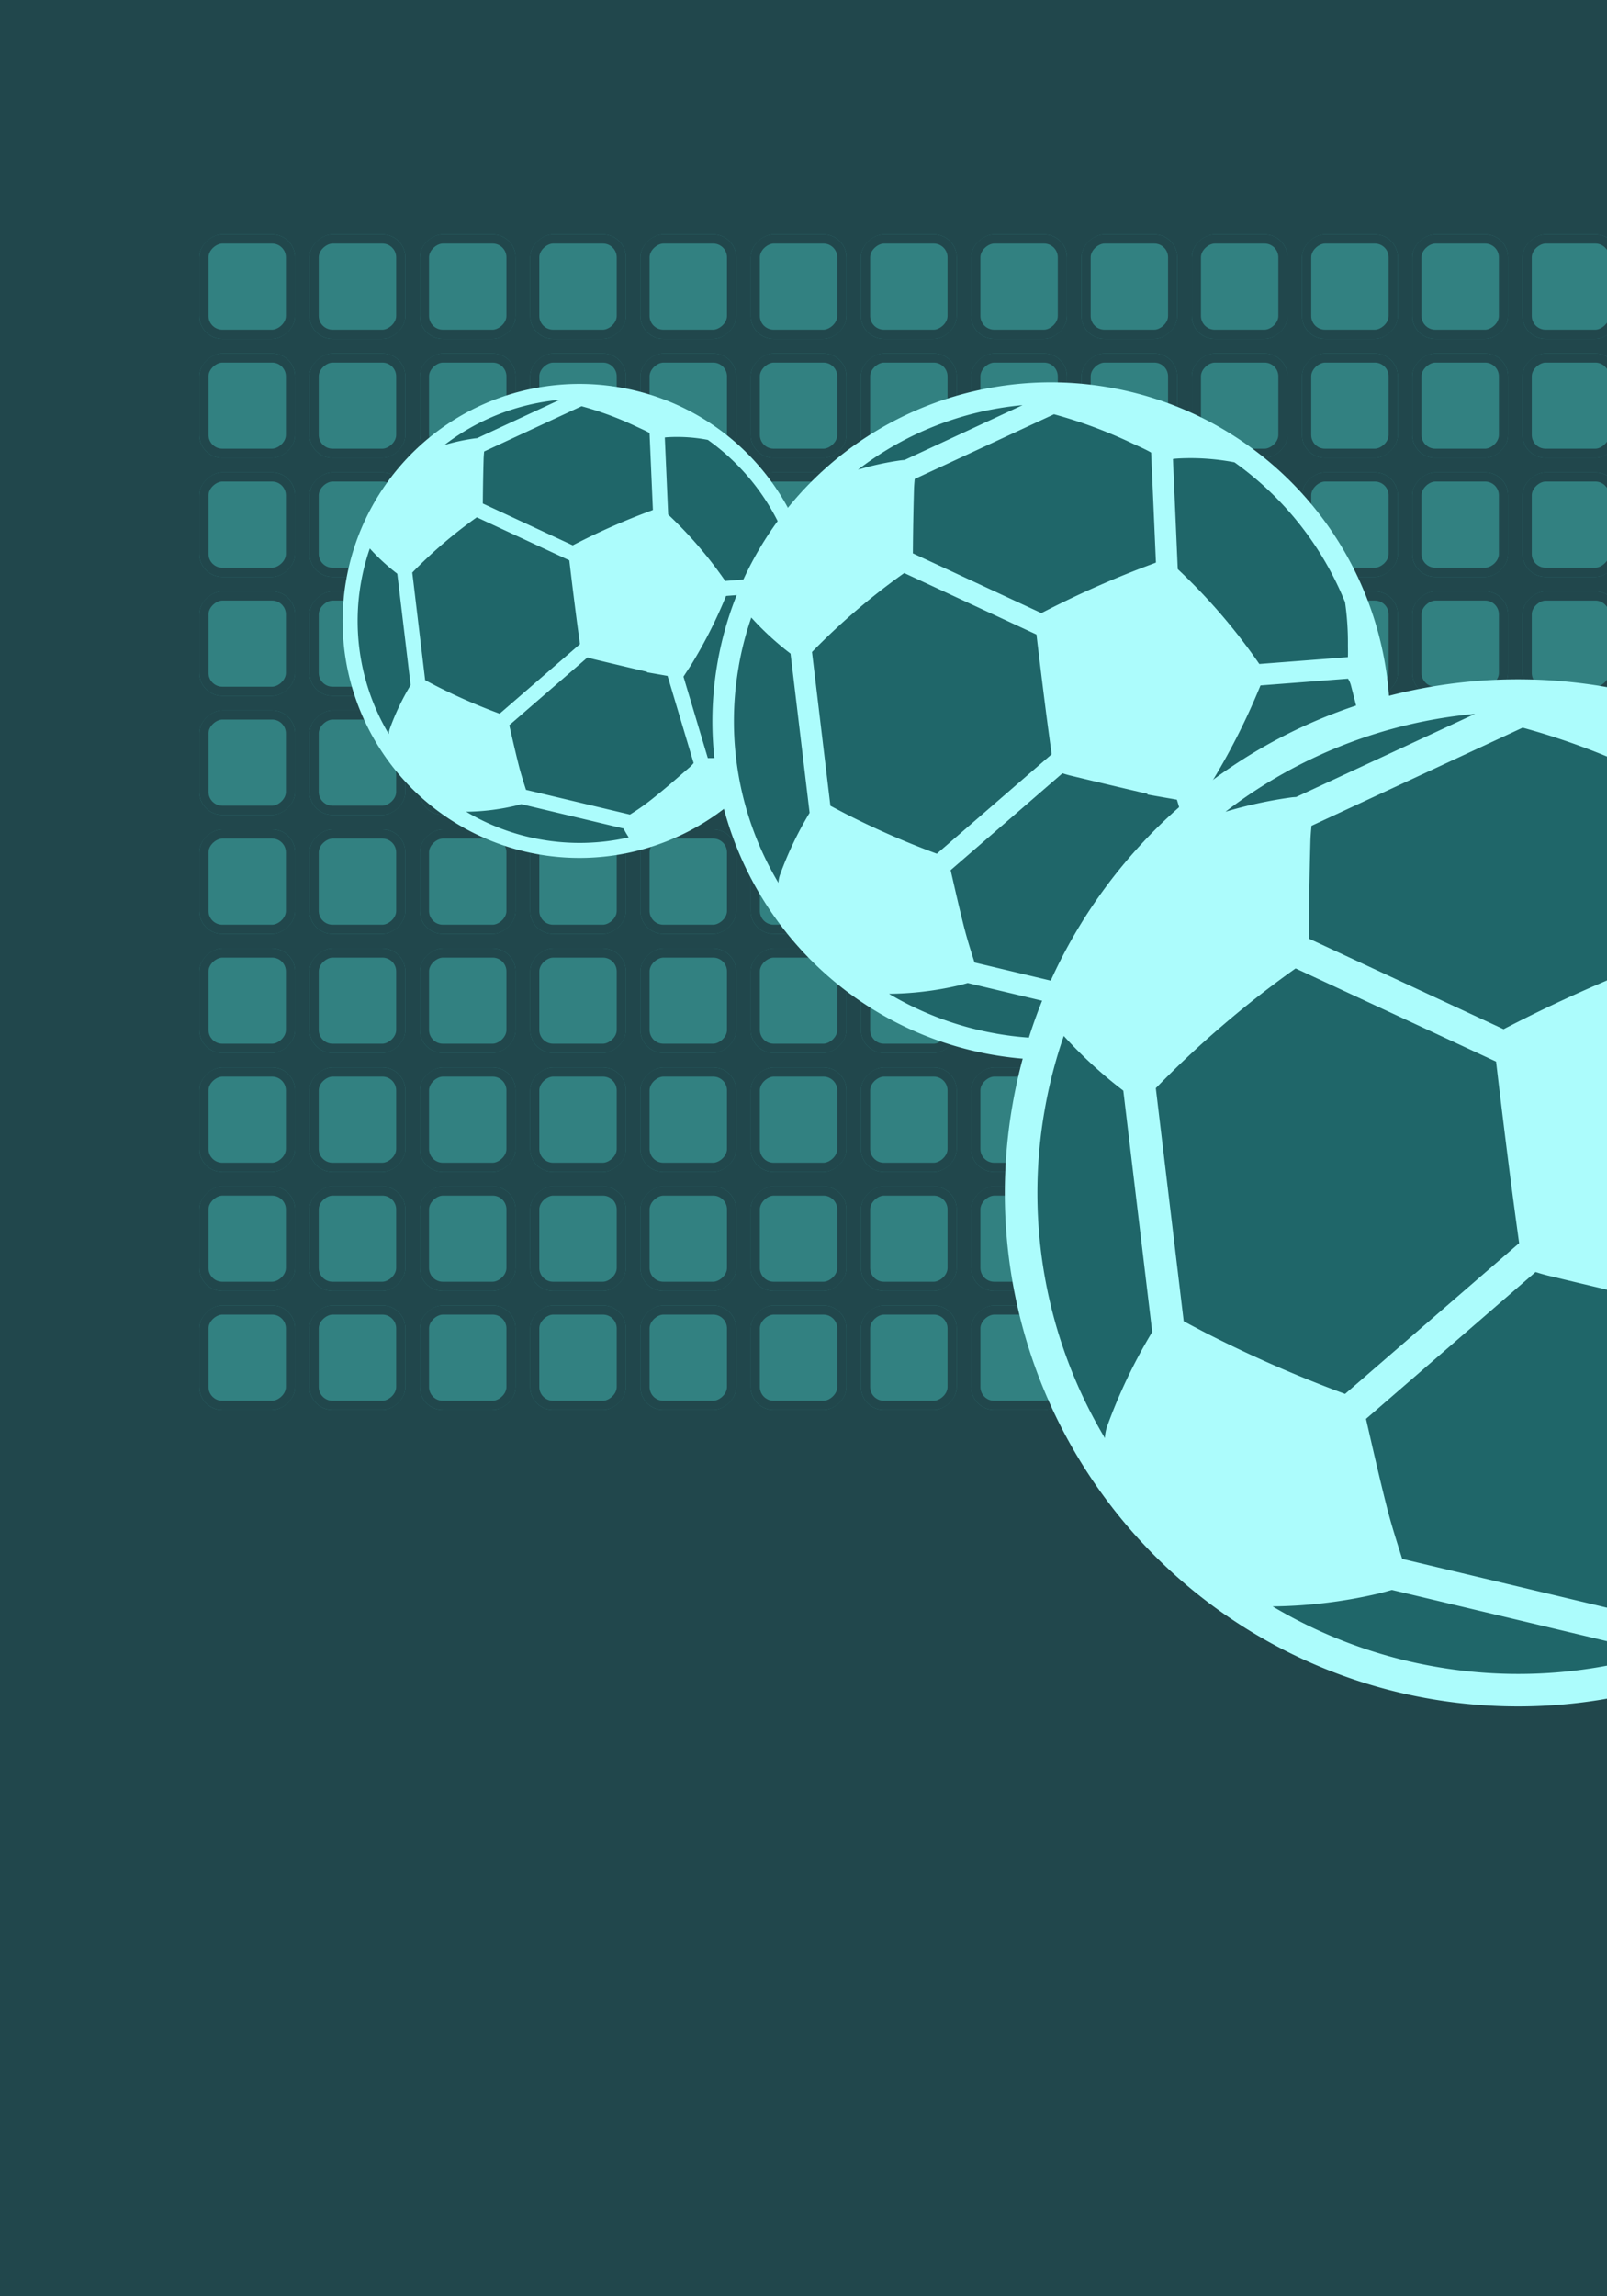 <?xml version="1.0" encoding="UTF-8"?>
<svg xmlns="http://www.w3.org/2000/svg" xmlns:xlink="http://www.w3.org/1999/xlink" width="350" height="500" viewBox="0 0 350 500">
  <rect x="0" y="0" width="350" height="500" fill="#333333" stroke="none"/>
  <defs>
    <clipPath id="a">
      <rect width="350" height="500" transform="translate(-13441 15281)" fill="#21474c"></rect>
    </clipPath>
    <clipPath id="c">
      <rect width="350" height="500"></rect>
    </clipPath>
  </defs>
  <g id="b" clip-path="url(#c)">
    <rect width="350" height="500" fill="#fff"></rect>
    <g transform="translate(13441 -15281)">
      <g clip-path="url(#a)">
        <rect width="350" height="500" transform="translate(-13441 15281)" fill="#21474c"></rect>
      </g>
      <g transform="translate(-13799.661 14812.735) rotate(-60)">
        <g transform="translate(-470.369 735.839) rotate(-30)" fill="#328181" stroke="#21474c" stroke-width="2">
          <rect width="22.753" height="20.857" rx="5" stroke="none"></rect>
          <rect x="1" y="1" width="20.753" height="18.857" rx="4" fill="none"></rect>
        </g>
        <g transform="translate(-447.927 722.882) rotate(-30)" fill="#328181" stroke="#21474c" stroke-width="2">
          <rect width="22.753" height="20.857" rx="5" stroke="none"></rect>
          <rect x="1" y="1" width="20.753" height="18.857" rx="4" fill="none"></rect>
        </g>
        <g transform="translate(-425.486 709.925) rotate(-30)" fill="#328181" stroke="#21474c" stroke-width="2">
          <rect width="22.753" height="20.857" rx="5" stroke="none"></rect>
          <rect x="1" y="1" width="20.753" height="18.857" rx="4" fill="none"></rect>
        </g>
        <g transform="translate(-403.045 696.969) rotate(-30)" fill="#328181" stroke="#21474c" stroke-width="2">
          <rect width="22.753" height="20.857" rx="5" stroke="none"></rect>
          <rect x="1" y="1" width="20.753" height="18.857" rx="4" fill="none"></rect>
        </g>
        <g transform="translate(-380.603 684.012) rotate(-30)" fill="#328181" stroke="#21474c" stroke-width="2">
          <rect width="22.753" height="20.857" rx="5" stroke="none"></rect>
          <rect x="1" y="1" width="20.753" height="18.857" rx="4" fill="none"></rect>
        </g>
        <g transform="translate(-358.161 671.055) rotate(-30)" fill="#328181" stroke="#21474c" stroke-width="2">
          <rect width="22.753" height="20.857" rx="5" stroke="none"></rect>
          <rect x="1" y="1" width="20.753" height="18.857" rx="4" fill="none"></rect>
        </g>
        <g transform="translate(-335.72 658.099) rotate(-30)" fill="#328181" stroke="#21474c" stroke-width="2">
          <rect width="22.753" height="20.857" rx="5" stroke="none"></rect>
          <rect x="1" y="1" width="20.753" height="18.857" rx="4" fill="none"></rect>
        </g>
        <g transform="translate(-313.278 645.142) rotate(-30)" fill="#328181" stroke="#21474c" stroke-width="2">
          <rect width="22.753" height="20.857" rx="5" stroke="none"></rect>
          <rect x="1" y="1" width="20.753" height="18.857" rx="4" fill="none"></rect>
        </g>
        <g transform="translate(-290.837 632.185) rotate(-30)" fill="#328181" stroke="#21474c" stroke-width="2">
          <rect width="22.753" height="20.857" rx="5" stroke="none"></rect>
          <rect x="1" y="1" width="20.753" height="18.857" rx="4" fill="none"></rect>
        </g>
        <g transform="translate(-268.395 619.229) rotate(-30)" fill="#328181" stroke="#21474c" stroke-width="2">
          <rect width="22.753" height="20.857" rx="5" stroke="none"></rect>
          <rect x="1" y="1" width="20.753" height="18.857" rx="4" fill="none"></rect>
        </g>
        <g transform="translate(-458.36 756.638) rotate(-30)" fill="#328181" stroke="#21474c" stroke-width="2">
          <rect width="22.753" height="20.857" rx="5" stroke="none"></rect>
          <rect x="1" y="1" width="20.753" height="18.857" rx="4" fill="none"></rect>
        </g>
        <g transform="translate(-435.919 743.681) rotate(-30)" fill="#328181" stroke="#21474c" stroke-width="2">
          <rect width="22.753" height="20.857" rx="5" stroke="none"></rect>
          <rect x="1" y="1" width="20.753" height="18.857" rx="4" fill="none"></rect>
        </g>
        <g transform="translate(-413.477 730.725) rotate(-30)" fill="#328181" stroke="#21474c" stroke-width="2">
          <rect width="22.753" height="20.857" rx="5" stroke="none"></rect>
          <rect x="1" y="1" width="20.753" height="18.857" rx="4" fill="none"></rect>
        </g>
        <g transform="translate(-391.036 717.768) rotate(-30)" fill="#328181" stroke="#21474c" stroke-width="2">
          <rect width="22.753" height="20.857" rx="5" stroke="none"></rect>
          <rect x="1" y="1" width="20.753" height="18.857" rx="4" fill="none"></rect>
        </g>
        <g transform="translate(-368.594 704.812) rotate(-30)" fill="#328181" stroke="#21474c" stroke-width="2">
          <rect width="22.753" height="20.857" rx="5" stroke="none"></rect>
          <rect x="1" y="1" width="20.753" height="18.857" rx="4" fill="none"></rect>
        </g>
        <g transform="translate(-346.153 691.855) rotate(-30)" fill="#328181" stroke="#21474c" stroke-width="2">
          <rect width="22.753" height="20.857" rx="5" stroke="none"></rect>
          <rect x="1" y="1" width="20.753" height="18.857" rx="4" fill="none"></rect>
        </g>
        <g transform="translate(-323.711 678.898) rotate(-30)" fill="#328181" stroke="#21474c" stroke-width="2">
          <rect width="22.753" height="20.857" rx="5" stroke="none"></rect>
          <rect x="1" y="1" width="20.753" height="18.857" rx="4" fill="none"></rect>
        </g>
        <g transform="translate(-301.27 665.942) rotate(-30)" fill="#328181" stroke="#21474c" stroke-width="2">
          <rect width="22.753" height="20.857" rx="5" stroke="none"></rect>
          <rect x="1" y="1" width="20.753" height="18.857" rx="4" fill="none"></rect>
        </g>
        <g transform="translate(-278.828 652.985) rotate(-30)" fill="#328181" stroke="#21474c" stroke-width="2">
          <rect width="22.753" height="20.857" rx="5" stroke="none"></rect>
          <rect x="1" y="1" width="20.753" height="18.857" rx="4" fill="none"></rect>
        </g>
        <g transform="translate(-256.386 640.029) rotate(-30)" fill="#328181" stroke="#21474c" stroke-width="2">
          <rect width="22.753" height="20.857" rx="5" stroke="none"></rect>
          <rect x="1" y="1" width="20.753" height="18.857" rx="4" fill="none"></rect>
        </g>
        <g transform="translate(-446.352 777.438) rotate(-30)" fill="#328181" stroke="#21474c" stroke-width="2">
          <rect width="22.753" height="20.857" rx="5" stroke="none"></rect>
          <rect x="1" y="1" width="20.753" height="18.857" rx="4" fill="none"></rect>
        </g>
        <g transform="translate(-423.91 764.481) rotate(-30)" fill="#328181" stroke="#21474c" stroke-width="2">
          <rect width="22.753" height="20.857" rx="5" stroke="none"></rect>
          <rect x="1" y="1" width="20.753" height="18.857" rx="4" fill="none"></rect>
        </g>
        <g transform="translate(-401.469 751.524) rotate(-30)" fill="#328181" stroke="#21474c" stroke-width="2">
          <rect width="22.753" height="20.857" rx="5" stroke="none"></rect>
          <rect x="1" y="1" width="20.753" height="18.857" rx="4" fill="none"></rect>
        </g>
        <g transform="translate(-379.027 738.568) rotate(-30)" fill="#328181" stroke="#21474c" stroke-width="2">
          <rect width="22.753" height="20.857" rx="5" stroke="none"></rect>
          <rect x="1" y="1" width="20.753" height="18.857" rx="4" fill="none"></rect>
        </g>
        <g transform="translate(-356.585 725.611) rotate(-30)" fill="#328181" stroke="#21474c" stroke-width="2">
          <rect width="22.753" height="20.857" rx="5" stroke="none"></rect>
          <rect x="1" y="1" width="20.753" height="18.857" rx="4" fill="none"></rect>
        </g>
        <g transform="translate(-334.144 712.655) rotate(-30)" fill="#328181" stroke="#21474c" stroke-width="2">
          <rect width="22.753" height="20.857" rx="5" stroke="none"></rect>
          <rect x="1" y="1" width="20.753" height="18.857" rx="4" fill="none"></rect>
        </g>
        <g transform="translate(-311.703 699.698) rotate(-30)" fill="#328181" stroke="#21474c" stroke-width="2">
          <rect width="22.753" height="20.857" rx="5" stroke="none"></rect>
          <rect x="1" y="1" width="20.753" height="18.857" rx="4" fill="none"></rect>
        </g>
        <g transform="translate(-289.261 686.741) rotate(-30)" fill="#328181" stroke="#21474c" stroke-width="2">
          <rect width="22.753" height="20.857" rx="5" stroke="none"></rect>
          <rect x="1" y="1" width="20.753" height="18.857" rx="4" fill="none"></rect>
        </g>
        <g transform="translate(-266.82 673.785) rotate(-30)" fill="#328181" stroke="#21474c" stroke-width="2">
          <rect width="22.753" height="20.857" rx="5" stroke="none"></rect>
          <rect x="1" y="1" width="20.753" height="18.857" rx="4" fill="none"></rect>
        </g>
        <g transform="translate(-244.378 660.828) rotate(-30)" fill="#328181" stroke="#21474c" stroke-width="2">
          <rect width="22.753" height="20.857" rx="5" stroke="none"></rect>
          <rect x="1" y="1" width="20.753" height="18.857" rx="4" fill="none"></rect>
        </g>
        <g transform="translate(-434.343 798.237) rotate(-30)" fill="#328181" stroke="#21474c" stroke-width="2">
          <rect width="22.753" height="20.857" rx="5" stroke="none"></rect>
          <rect x="1" y="1" width="20.753" height="18.857" rx="4" fill="none"></rect>
        </g>
        <g transform="translate(-411.902 785.28) rotate(-30)" fill="#328181" stroke="#21474c" stroke-width="2">
          <rect width="22.753" height="20.857" rx="5" stroke="none"></rect>
          <rect x="1" y="1" width="20.753" height="18.857" rx="4" fill="none"></rect>
        </g>
        <g transform="translate(-389.46 772.323) rotate(-30)" fill="#328181" stroke="#21474c" stroke-width="2">
          <rect width="22.753" height="20.857" rx="5" stroke="none"></rect>
          <rect x="1" y="1" width="20.753" height="18.857" rx="4" fill="none"></rect>
        </g>
        <g transform="translate(-367.019 759.367) rotate(-30)" fill="#328181" stroke="#21474c" stroke-width="2">
          <rect width="22.753" height="20.857" rx="5" stroke="none"></rect>
          <rect x="1" y="1" width="20.753" height="18.857" rx="4" fill="none"></rect>
        </g>
        <g transform="translate(-344.577 746.41) rotate(-30)" fill="#328181" stroke="#21474c" stroke-width="2">
          <rect width="22.753" height="20.857" rx="5" stroke="none"></rect>
          <rect x="1" y="1" width="20.753" height="18.857" rx="4" fill="none"></rect>
        </g>
        <g transform="translate(-322.135 733.454) rotate(-30)" fill="#328181" stroke="#21474c" stroke-width="2">
          <rect width="22.753" height="20.857" rx="5" stroke="none"></rect>
          <rect x="1" y="1" width="20.753" height="18.857" rx="4" fill="none"></rect>
        </g>
        <g transform="translate(-299.694 720.497) rotate(-30)" fill="#328181" stroke="#21474c" stroke-width="2">
          <rect width="22.753" height="20.857" rx="5" stroke="none"></rect>
          <rect x="1" y="1" width="20.753" height="18.857" rx="4" fill="none"></rect>
        </g>
        <g transform="translate(-277.253 707.54) rotate(-30)" fill="#328181" stroke="#21474c" stroke-width="2">
          <rect width="22.753" height="20.857" rx="5" stroke="none"></rect>
          <rect x="1" y="1" width="20.753" height="18.857" rx="4" fill="none"></rect>
        </g>
        <g transform="translate(-254.811 694.584) rotate(-30)" fill="#328181" stroke="#21474c" stroke-width="2">
          <rect width="22.753" height="20.857" rx="5" stroke="none"></rect>
          <rect x="1" y="1" width="20.753" height="18.857" rx="4" fill="none"></rect>
        </g>
        <g transform="translate(-232.369 681.627) rotate(-30)" fill="#328181" stroke="#21474c" stroke-width="2">
          <rect width="22.753" height="20.857" rx="5" stroke="none"></rect>
          <rect x="1" y="1" width="20.753" height="18.857" rx="4" fill="none"></rect>
        </g>
        <g transform="translate(-422.335 819.036) rotate(-30)" fill="#328181" stroke="#21474c" stroke-width="2">
          <rect width="22.753" height="20.857" rx="5" stroke="none"></rect>
          <rect x="1" y="1" width="20.753" height="18.857" rx="4" fill="none"></rect>
        </g>
        <g transform="translate(-399.893 806.08) rotate(-30)" fill="#328181" stroke="#21474c" stroke-width="2">
          <rect width="22.753" height="20.857" rx="5" stroke="none"></rect>
          <rect x="1" y="1" width="20.753" height="18.857" rx="4" fill="none"></rect>
        </g>
        <g transform="translate(-377.452 793.123) rotate(-30)" fill="#328181" stroke="#21474c" stroke-width="2">
          <rect width="22.753" height="20.857" rx="5" stroke="none"></rect>
          <rect x="1" y="1" width="20.753" height="18.857" rx="4" fill="none"></rect>
        </g>
        <g transform="translate(-355.01 780.166) rotate(-30)" fill="#328181" stroke="#21474c" stroke-width="2">
          <rect width="22.753" height="20.857" rx="5" stroke="none"></rect>
          <rect x="1" y="1" width="20.753" height="18.857" rx="4" fill="none"></rect>
        </g>
        <g transform="translate(-332.568 767.21) rotate(-30)" fill="#328181" stroke="#21474c" stroke-width="2">
          <rect width="22.753" height="20.857" rx="5" stroke="none"></rect>
          <rect x="1" y="1" width="20.753" height="18.857" rx="4" fill="none"></rect>
        </g>
        <g transform="translate(-310.127 754.253) rotate(-30)" fill="#328181" stroke="#21474c" stroke-width="2">
          <rect width="22.753" height="20.857" rx="5" stroke="none"></rect>
          <rect x="1" y="1" width="20.753" height="18.857" rx="4" fill="none"></rect>
        </g>
        <g transform="translate(-287.685 741.297) rotate(-30)" fill="#328181" stroke="#21474c" stroke-width="2">
          <rect width="22.753" height="20.857" rx="5" stroke="none"></rect>
          <rect x="1" y="1" width="20.753" height="18.857" rx="4" fill="none"></rect>
        </g>
        <g transform="translate(-265.244 728.34) rotate(-30)" fill="#328181" stroke="#21474c" stroke-width="2">
          <rect width="22.753" height="20.857" rx="5" stroke="none"></rect>
          <rect x="1" y="1" width="20.753" height="18.857" rx="4" fill="none"></rect>
        </g>
        <g transform="translate(-242.803 715.383) rotate(-30)" fill="#328181" stroke="#21474c" stroke-width="2">
          <rect width="22.753" height="20.857" rx="5" stroke="none"></rect>
          <rect x="1" y="1" width="20.753" height="18.857" rx="4" fill="none"></rect>
        </g>
        <g transform="translate(-220.361 702.427) rotate(-30)" fill="#328181" stroke="#21474c" stroke-width="2">
          <rect width="22.753" height="20.857" rx="5" stroke="none"></rect>
          <rect x="1" y="1" width="20.753" height="18.857" rx="4" fill="none"></rect>
        </g>
        <g transform="translate(-410.326 839.836) rotate(-30)" fill="#328181" stroke="#21474c" stroke-width="2">
          <rect width="22.753" height="20.857" rx="5" stroke="none"></rect>
          <rect x="1" y="1" width="20.753" height="18.857" rx="4" fill="none"></rect>
        </g>
        <g transform="translate(-387.885 826.879) rotate(-30)" fill="#328181" stroke="#21474c" stroke-width="2">
          <rect width="22.753" height="20.857" rx="5" stroke="none"></rect>
          <rect x="1" y="1" width="20.753" height="18.857" rx="4" fill="none"></rect>
        </g>
        <g transform="translate(-365.443 813.923) rotate(-30)" fill="#328181" stroke="#21474c" stroke-width="2">
          <rect width="22.753" height="20.857" rx="5" stroke="none"></rect>
          <rect x="1" y="1" width="20.753" height="18.857" rx="4" fill="none"></rect>
        </g>
        <g transform="translate(-343.002 800.966) rotate(-30)" fill="#328181" stroke="#21474c" stroke-width="2">
          <rect width="22.753" height="20.857" rx="5" stroke="none"></rect>
          <rect x="1" y="1" width="20.753" height="18.857" rx="4" fill="none"></rect>
        </g>
        <g transform="translate(-320.56 788.009) rotate(-30)" fill="#328181" stroke="#21474c" stroke-width="2">
          <rect width="22.753" height="20.857" rx="5" stroke="none"></rect>
          <rect x="1" y="1" width="20.753" height="18.857" rx="4" fill="none"></rect>
        </g>
        <g transform="translate(-298.118 775.053) rotate(-30)" fill="#328181" stroke="#21474c" stroke-width="2">
          <rect width="22.753" height="20.857" rx="5" stroke="none"></rect>
          <rect x="1" y="1" width="20.753" height="18.857" rx="4" fill="none"></rect>
        </g>
        <g transform="translate(-275.677 762.096) rotate(-30)" fill="#328181" stroke="#21474c" stroke-width="2">
          <rect width="22.753" height="20.857" rx="5" stroke="none"></rect>
          <rect x="1" y="1" width="20.753" height="18.857" rx="4" fill="none"></rect>
        </g>
        <g transform="translate(-253.236 749.14) rotate(-30)" fill="#328181" stroke="#21474c" stroke-width="2">
          <rect width="22.753" height="20.857" rx="5" stroke="none"></rect>
          <rect x="1" y="1" width="20.753" height="18.857" rx="4" fill="none"></rect>
        </g>
        <g transform="translate(-230.794 736.183) rotate(-30)" fill="#328181" stroke="#21474c" stroke-width="2">
          <rect width="22.753" height="20.857" rx="5" stroke="none"></rect>
          <rect x="1" y="1" width="20.753" height="18.857" rx="4" fill="none"></rect>
        </g>
        <g transform="translate(-208.352 723.226) rotate(-30)" fill="#328181" stroke="#21474c" stroke-width="2">
          <rect width="22.753" height="20.857" rx="5" stroke="none"></rect>
          <rect x="1" y="1" width="20.753" height="18.857" rx="4" fill="none"></rect>
        </g>
        <g transform="translate(-398.317 860.635) rotate(-30)" fill="#328181" stroke="#21474c" stroke-width="2">
          <rect width="22.753" height="20.857" rx="5" stroke="none"></rect>
          <rect x="1" y="1" width="20.753" height="18.857" rx="4" fill="none"></rect>
        </g>
        <g transform="translate(-375.876 847.679) rotate(-30)" fill="#328181" stroke="#21474c" stroke-width="2">
          <rect width="22.753" height="20.857" rx="5" stroke="none"></rect>
          <rect x="1" y="1" width="20.753" height="18.857" rx="4" fill="none"></rect>
        </g>
        <g transform="translate(-353.435 834.722) rotate(-30)" fill="#328181" stroke="#21474c" stroke-width="2">
          <rect width="22.753" height="20.857" rx="5" stroke="none"></rect>
          <rect x="1" y="1" width="20.753" height="18.857" rx="4" fill="none"></rect>
        </g>
        <g transform="translate(-330.993 821.766) rotate(-30)" fill="#328181" stroke="#21474c" stroke-width="2">
          <rect width="22.753" height="20.857" rx="5" stroke="none"></rect>
          <rect x="1" y="1" width="20.753" height="18.857" rx="4" fill="none"></rect>
        </g>
        <g transform="translate(-308.551 808.809) rotate(-30)" fill="#328181" stroke="#21474c" stroke-width="2">
          <rect width="22.753" height="20.857" rx="5" stroke="none"></rect>
          <rect x="1" y="1" width="20.753" height="18.857" rx="4" fill="none"></rect>
        </g>
        <g transform="translate(-286.11 795.852) rotate(-30)" fill="#328181" stroke="#21474c" stroke-width="2">
          <rect width="22.753" height="20.857" rx="5" stroke="none"></rect>
          <rect x="1" y="1" width="20.753" height="18.857" rx="4" fill="none"></rect>
        </g>
        <g transform="translate(-263.668 782.896) rotate(-30)" fill="#328181" stroke="#21474c" stroke-width="2">
          <rect width="22.753" height="20.857" rx="5" stroke="none"></rect>
          <rect x="1" y="1" width="20.753" height="18.857" rx="4" fill="none"></rect>
        </g>
        <g transform="translate(-241.227 769.939) rotate(-30)" fill="#328181" stroke="#21474c" stroke-width="2">
          <rect width="22.753" height="20.857" rx="5" stroke="none"></rect>
          <rect x="1" y="1" width="20.753" height="18.857" rx="4" fill="none"></rect>
        </g>
        <g transform="translate(-218.786 756.982) rotate(-30)" fill="#328181" stroke="#21474c" stroke-width="2">
          <rect width="22.753" height="20.857" rx="5" stroke="none"></rect>
          <rect x="1" y="1" width="20.753" height="18.857" rx="4" fill="none"></rect>
        </g>
        <g transform="translate(-196.344 744.026) rotate(-30)" fill="#328181" stroke="#21474c" stroke-width="2">
          <rect width="22.753" height="20.857" rx="5" stroke="none"></rect>
          <rect x="1" y="1" width="20.753" height="18.857" rx="4" fill="none"></rect>
        </g>
        <g transform="translate(-386.309 881.435) rotate(-30)" fill="#328181" stroke="#21474c" stroke-width="2">
          <rect width="22.753" height="20.857" rx="5" stroke="none"></rect>
          <rect x="1" y="1" width="20.753" height="18.857" rx="4" fill="none"></rect>
        </g>
        <g transform="translate(-363.867 868.478) rotate(-30)" fill="#328181" stroke="#21474c" stroke-width="2">
          <rect width="22.753" height="20.857" rx="5" stroke="none"></rect>
          <rect x="1" y="1" width="20.753" height="18.857" rx="4" fill="none"></rect>
        </g>
        <g transform="translate(-341.426 855.521) rotate(-30)" fill="#328181" stroke="#21474c" stroke-width="2">
          <rect width="22.753" height="20.857" rx="5" stroke="none"></rect>
          <rect x="1" y="1" width="20.753" height="18.857" rx="4" fill="none"></rect>
        </g>
        <g transform="translate(-318.985 842.565) rotate(-30)" fill="#328181" stroke="#21474c" stroke-width="2">
          <rect width="22.753" height="20.857" rx="5" stroke="none"></rect>
          <rect x="1" y="1" width="20.753" height="18.857" rx="4" fill="none"></rect>
        </g>
        <g transform="translate(-296.543 829.608) rotate(-30)" fill="#328181" stroke="#21474c" stroke-width="2">
          <rect width="22.753" height="20.857" rx="5" stroke="none"></rect>
          <rect x="1" y="1" width="20.753" height="18.857" rx="4" fill="none"></rect>
        </g>
        <g transform="translate(-274.101 816.651) rotate(-30)" fill="#328181" stroke="#21474c" stroke-width="2">
          <rect width="22.753" height="20.857" rx="5" stroke="none"></rect>
          <rect x="1" y="1" width="20.753" height="18.857" rx="4" fill="none"></rect>
        </g>
        <g transform="translate(-251.66 803.695) rotate(-30)" fill="#328181" stroke="#21474c" stroke-width="2">
          <rect width="22.753" height="20.857" rx="5" stroke="none"></rect>
          <rect x="1" y="1" width="20.753" height="18.857" rx="4" fill="none"></rect>
        </g>
        <g transform="translate(-229.218 790.738) rotate(-30)" fill="#328181" stroke="#21474c" stroke-width="2">
          <rect width="22.753" height="20.857" rx="5" stroke="none"></rect>
          <rect x="1" y="1" width="20.753" height="18.857" rx="4" fill="none"></rect>
        </g>
        <g transform="translate(-206.777 777.781) rotate(-30)" fill="#328181" stroke="#21474c" stroke-width="2">
          <rect width="22.753" height="20.857" rx="5" stroke="none"></rect>
          <rect x="1" y="1" width="20.753" height="18.857" rx="4" fill="none"></rect>
        </g>
        <g transform="translate(-184.335 764.825) rotate(-30)" fill="#328181" stroke="#21474c" stroke-width="2">
          <rect width="22.753" height="20.857" rx="5" stroke="none"></rect>
          <rect x="1" y="1" width="20.753" height="18.857" rx="4" fill="none"></rect>
        </g>
        <g transform="translate(-374.3 902.234) rotate(-30)" fill="#328181" stroke="#21474c" stroke-width="2">
          <rect width="22.753" height="20.857" rx="5" stroke="none"></rect>
          <rect x="1" y="1" width="20.753" height="18.857" rx="4" fill="none"></rect>
        </g>
        <g transform="translate(-351.859 889.277) rotate(-30)" fill="#328181" stroke="#21474c" stroke-width="2">
          <rect width="22.753" height="20.857" rx="5" stroke="none"></rect>
          <rect x="1" y="1" width="20.753" height="18.857" rx="4" fill="none"></rect>
        </g>
        <g transform="translate(-329.417 876.321) rotate(-30)" fill="#328181" stroke="#21474c" stroke-width="2">
          <rect width="22.753" height="20.857" rx="5" stroke="none"></rect>
          <rect x="1" y="1" width="20.753" height="18.857" rx="4" fill="none"></rect>
        </g>
        <g transform="translate(-306.976 863.364) rotate(-30)" fill="#328181" stroke="#21474c" stroke-width="2">
          <rect width="22.753" height="20.857" rx="5" stroke="none"></rect>
          <rect x="1" y="1" width="20.753" height="18.857" rx="4" fill="none"></rect>
        </g>
        <g transform="translate(-284.534 850.408) rotate(-30)" fill="#328181" stroke="#21474c" stroke-width="2">
          <rect width="22.753" height="20.857" rx="5" stroke="none"></rect>
          <rect x="1" y="1" width="20.753" height="18.857" rx="4" fill="none"></rect>
        </g>
        <g transform="translate(-262.093 837.451) rotate(-30)" fill="#328181" stroke="#21474c" stroke-width="2">
          <rect width="22.753" height="20.857" rx="5" stroke="none"></rect>
          <rect x="1" y="1" width="20.753" height="18.857" rx="4" fill="none"></rect>
        </g>
        <g transform="translate(-239.651 824.494) rotate(-30)" fill="#328181" stroke="#21474c" stroke-width="2">
          <rect width="22.753" height="20.857" rx="5" stroke="none"></rect>
          <rect x="1" y="1" width="20.753" height="18.857" rx="4" fill="none"></rect>
        </g>
        <g transform="translate(-217.21 811.538) rotate(-30)" fill="#328181" stroke="#21474c" stroke-width="2">
          <rect width="22.753" height="20.857" rx="5" stroke="none"></rect>
          <rect x="1" y="1" width="20.753" height="18.857" rx="4" fill="none"></rect>
        </g>
        <g transform="translate(-194.768 798.581) rotate(-30)" fill="#328181" stroke="#21474c" stroke-width="2">
          <rect width="22.753" height="20.857" rx="5" stroke="none"></rect>
          <rect x="1" y="1" width="20.753" height="18.857" rx="4" fill="none"></rect>
        </g>
        <g transform="translate(-172.326 785.624) rotate(-30)" fill="#328181" stroke="#21474c" stroke-width="2">
          <rect width="22.753" height="20.857" rx="5" stroke="none"></rect>
          <rect x="1" y="1" width="20.753" height="18.857" rx="4" fill="none"></rect>
        </g>
        <g transform="translate(-362.292 923.034) rotate(-30)" fill="#328181" stroke="#21474c" stroke-width="2">
          <rect width="22.753" height="20.857" rx="5" stroke="none"></rect>
          <rect x="1" y="1" width="20.753" height="18.857" rx="4" fill="none"></rect>
        </g>
        <g transform="translate(-339.85 910.078) rotate(-30)" fill="#328181" stroke="#21474c" stroke-width="2">
          <rect width="22.753" height="20.857" rx="5" stroke="none"></rect>
          <rect x="1" y="1" width="20.753" height="18.857" rx="4" fill="none"></rect>
        </g>
        <g transform="translate(-317.409 897.121) rotate(-30)" fill="#328181" stroke="#21474c" stroke-width="2">
          <rect width="22.753" height="20.857" rx="5" stroke="none"></rect>
          <rect x="1" y="1" width="20.753" height="18.857" rx="4" fill="none"></rect>
        </g>
        <g transform="translate(-294.967 884.164) rotate(-30)" fill="#328181" stroke="#21474c" stroke-width="2">
          <rect width="22.753" height="20.857" rx="5" stroke="none"></rect>
          <rect x="1" y="1" width="20.753" height="18.857" rx="4" fill="none"></rect>
        </g>
        <g transform="translate(-272.525 871.208) rotate(-30)" fill="#328181" stroke="#21474c" stroke-width="2">
          <rect width="22.753" height="20.857" rx="5" stroke="none"></rect>
          <rect x="1" y="1" width="20.753" height="18.857" rx="4" fill="none"></rect>
        </g>
        <g transform="translate(-250.084 858.251) rotate(-30)" fill="#328181" stroke="#21474c" stroke-width="2">
          <rect width="22.753" height="20.857" rx="5" stroke="none"></rect>
          <rect x="1" y="1" width="20.753" height="18.857" rx="4" fill="none"></rect>
        </g>
        <g transform="translate(-227.643 845.294) rotate(-30)" fill="#328181" stroke="#21474c" stroke-width="2">
          <rect width="22.753" height="20.857" rx="5" stroke="none"></rect>
          <rect x="1" y="1" width="20.753" height="18.857" rx="4" fill="none"></rect>
        </g>
        <g transform="translate(-205.201 832.337) rotate(-30)" fill="#328181" stroke="#21474c" stroke-width="2">
          <rect width="22.753" height="20.857" rx="5" stroke="none"></rect>
          <rect x="1" y="1" width="20.753" height="18.857" rx="4" fill="none"></rect>
        </g>
        <g transform="translate(-182.76 819.381) rotate(-30)" fill="#328181" stroke="#21474c" stroke-width="2">
          <rect width="22.753" height="20.857" rx="5" stroke="none"></rect>
          <rect x="1" y="1" width="20.753" height="18.857" rx="4" fill="none"></rect>
        </g>
        <g transform="translate(-160.318 806.424) rotate(-30)" fill="#328181" stroke="#21474c" stroke-width="2">
          <rect width="22.753" height="20.857" rx="5" stroke="none"></rect>
          <rect x="1" y="1" width="20.753" height="18.857" rx="4" fill="none"></rect>
        </g>
        <g transform="translate(-350.283 943.833) rotate(-30)" fill="#328181" stroke="#21474c" stroke-width="2">
          <rect width="22.753" height="20.857" rx="5" stroke="none"></rect>
          <rect x="1" y="1" width="20.753" height="18.857" rx="4" fill="none"></rect>
        </g>
        <g transform="translate(-327.842 930.877) rotate(-30)" fill="#328181" stroke="#21474c" stroke-width="2">
          <rect width="22.753" height="20.857" rx="5" stroke="none"></rect>
          <rect x="1" y="1" width="20.753" height="18.857" rx="4" fill="none"></rect>
        </g>
        <g transform="translate(-305.4 917.92) rotate(-30)" fill="#328181" stroke="#21474c" stroke-width="2">
          <rect width="22.753" height="20.857" rx="5" stroke="none"></rect>
          <rect x="1" y="1" width="20.753" height="18.857" rx="4" fill="none"></rect>
        </g>
        <g transform="translate(-282.959 904.963) rotate(-30)" fill="#328181" stroke="#21474c" stroke-width="2">
          <rect width="22.753" height="20.857" rx="5" stroke="none"></rect>
          <rect x="1" y="1" width="20.753" height="18.857" rx="4" fill="none"></rect>
        </g>
        <g transform="translate(-260.517 892.007) rotate(-30)" fill="#328181" stroke="#21474c" stroke-width="2">
          <rect width="22.753" height="20.857" rx="5" stroke="none"></rect>
          <rect x="1" y="1" width="20.753" height="18.857" rx="4" fill="none"></rect>
        </g>
        <g transform="translate(-238.075 879.05) rotate(-30)" fill="#328181" stroke="#21474c" stroke-width="2">
          <rect width="22.753" height="20.857" rx="5" stroke="none"></rect>
          <rect x="1" y="1" width="20.753" height="18.857" rx="4" fill="none"></rect>
        </g>
        <g transform="translate(-215.634 866.094) rotate(-30)" fill="#328181" stroke="#21474c" stroke-width="2">
          <rect width="22.753" height="20.857" rx="5" stroke="none"></rect>
          <rect x="1" y="1" width="20.753" height="18.857" rx="4" fill="none"></rect>
        </g>
        <g transform="translate(-193.193 853.137) rotate(-30)" fill="#328181" stroke="#21474c" stroke-width="2">
          <rect width="22.753" height="20.857" rx="5" stroke="none"></rect>
          <rect x="1" y="1" width="20.753" height="18.857" rx="4" fill="none"></rect>
        </g>
        <g transform="translate(-170.751 840.18) rotate(-30)" fill="#328181" stroke="#21474c" stroke-width="2">
          <rect width="22.753" height="20.857" rx="5" stroke="none"></rect>
          <rect x="1" y="1" width="20.753" height="18.857" rx="4" fill="none"></rect>
        </g>
        <g transform="translate(-148.309 827.224) rotate(-30)" fill="#328181" stroke="#21474c" stroke-width="2">
          <rect width="22.753" height="20.857" rx="5" stroke="none"></rect>
          <rect x="1" y="1" width="20.753" height="18.857" rx="4" fill="none"></rect>
        </g>
        <g transform="translate(-338.274 964.632) rotate(-30)" fill="#328181" stroke="#21474c" stroke-width="2">
          <rect width="22.753" height="20.857" rx="5" stroke="none"></rect>
          <rect x="1" y="1" width="20.753" height="18.857" rx="4" fill="none"></rect>
        </g>
        <g transform="translate(-315.833 951.676) rotate(-30)" fill="#328181" stroke="#21474c" stroke-width="2">
          <rect width="22.753" height="20.857" rx="5" stroke="none"></rect>
          <rect x="1" y="1" width="20.753" height="18.857" rx="4" fill="none"></rect>
        </g>
        <g transform="translate(-293.392 938.719) rotate(-30)" fill="#328181" stroke="#21474c" stroke-width="2">
          <rect width="22.753" height="20.857" rx="5" stroke="none"></rect>
          <rect x="1" y="1" width="20.753" height="18.857" rx="4" fill="none"></rect>
        </g>
        <g transform="translate(-270.95 925.762) rotate(-30)" fill="#328181" stroke="#21474c" stroke-width="2">
          <rect width="22.753" height="20.857" rx="5" stroke="none"></rect>
          <rect x="1" y="1" width="20.753" height="18.857" rx="4" fill="none"></rect>
        </g>
        <g transform="translate(-248.508 912.806) rotate(-30)" fill="#328181" stroke="#21474c" stroke-width="2">
          <rect width="22.753" height="20.857" rx="5" stroke="none"></rect>
          <rect x="1" y="1" width="20.753" height="18.857" rx="4" fill="none"></rect>
        </g>
        <g transform="translate(-226.067 899.849) rotate(-30)" fill="#328181" stroke="#21474c" stroke-width="2">
          <rect width="22.753" height="20.857" rx="5" stroke="none"></rect>
          <rect x="1" y="1" width="20.753" height="18.857" rx="4" fill="none"></rect>
        </g>
        <g transform="translate(-203.625 886.893) rotate(-30)" fill="#328181" stroke="#21474c" stroke-width="2">
          <rect width="22.753" height="20.857" rx="5" stroke="none"></rect>
          <rect x="1" y="1" width="20.753" height="18.857" rx="4" fill="none"></rect>
        </g>
        <g transform="translate(-181.184 873.936) rotate(-30)" fill="#328181" stroke="#21474c" stroke-width="2">
          <rect width="22.753" height="20.857" rx="5" stroke="none"></rect>
          <rect x="1" y="1" width="20.753" height="18.857" rx="4" fill="none"></rect>
        </g>
        <g transform="translate(-158.743 860.98) rotate(-30)" fill="#328181" stroke="#21474c" stroke-width="2">
          <rect width="22.753" height="20.857" rx="5" stroke="none"></rect>
          <rect x="1" y="1" width="20.753" height="18.857" rx="4" fill="none"></rect>
        </g>
        <g transform="translate(-136.301 848.023) rotate(-30)" fill="#328181" stroke="#21474c" stroke-width="2">
          <rect width="22.753" height="20.857" rx="5" stroke="none"></rect>
          <rect x="1" y="1" width="20.753" height="18.857" rx="4" fill="none"></rect>
        </g>
        <g transform="translate(-326.266 985.432) rotate(-30)" fill="#328181" stroke="#21474c" stroke-width="2">
          <rect width="22.753" height="20.857" rx="5" stroke="none"></rect>
          <rect x="1" y="1" width="20.753" height="18.857" rx="4" fill="none"></rect>
        </g>
        <g transform="translate(-303.824 972.476) rotate(-30)" fill="#328181" stroke="#21474c" stroke-width="2">
          <rect width="22.753" height="20.857" rx="5" stroke="none"></rect>
          <rect x="1" y="1" width="20.753" height="18.857" rx="4" fill="none"></rect>
        </g>
        <g transform="translate(-281.383 959.519) rotate(-30)" fill="#328181" stroke="#21474c" stroke-width="2">
          <rect width="22.753" height="20.857" rx="5" stroke="none"></rect>
          <rect x="1" y="1" width="20.753" height="18.857" rx="4" fill="none"></rect>
        </g>
        <g transform="translate(-258.942 946.563) rotate(-30)" fill="#328181" stroke="#21474c" stroke-width="2">
          <rect width="22.753" height="20.857" rx="5" stroke="none"></rect>
          <rect x="1" y="1" width="20.753" height="18.857" rx="4" fill="none"></rect>
        </g>
        <g transform="translate(-236.5 933.606) rotate(-30)" fill="#328181" stroke="#21474c" stroke-width="2">
          <rect width="22.753" height="20.857" rx="5" stroke="none"></rect>
          <rect x="1" y="1" width="20.753" height="18.857" rx="4" fill="none"></rect>
        </g>
        <g transform="translate(-214.058 920.649) rotate(-30)" fill="#328181" stroke="#21474c" stroke-width="2">
          <rect width="22.753" height="20.857" rx="5" stroke="none"></rect>
          <rect x="1" y="1" width="20.753" height="18.857" rx="4" fill="none"></rect>
        </g>
        <g transform="translate(-191.617 907.693) rotate(-30)" fill="#328181" stroke="#21474c" stroke-width="2">
          <rect width="22.753" height="20.857" rx="5" stroke="none"></rect>
          <rect x="1" y="1" width="20.753" height="18.857" rx="4" fill="none"></rect>
        </g>
        <g transform="translate(-169.175 894.736) rotate(-30)" fill="#328181" stroke="#21474c" stroke-width="2">
          <rect width="22.753" height="20.857" rx="5" stroke="none"></rect>
          <rect x="1" y="1" width="20.753" height="18.857" rx="4" fill="none"></rect>
        </g>
        <g transform="translate(-146.734 881.779) rotate(-30)" fill="#328181" stroke="#21474c" stroke-width="2">
          <rect width="22.753" height="20.857" rx="5" stroke="none"></rect>
          <rect x="1" y="1" width="20.753" height="18.857" rx="4" fill="none"></rect>
        </g>
        <g transform="translate(-124.292 868.823) rotate(-30)" fill="#328181" stroke="#21474c" stroke-width="2">
          <rect width="22.753" height="20.857" rx="5" stroke="none"></rect>
          <rect x="1" y="1" width="20.753" height="18.857" rx="4" fill="none"></rect>
        </g>
      </g>
    </g>
    <g transform="translate(12392.613 -15898)">
      <circle cx="50.506" cy="50.506" r="50.506" transform="translate(-12317.176 15982.606)" fill="#1f6669"></circle>
      <g transform="matrix(-0.819, 0.574, -0.574, -0.819, -12194.505, 16045.845)">
        <path d="M32.184,3.776a51.586,51.586,0,0,0-17.07,84.309,51.558,51.558,0,0,0,72.974,0,51.558,51.558,0,0,0,0-72.974,51.671,51.671,0,0,0-55.9-11.335ZM12.9,73.322a35.419,35.419,0,0,1-6.8-5.473,48.646,48.646,0,0,1-1.57-27.108,43.337,43.337,0,0,1,3.305-5.483c.384-.54.739-1.1,1.149-1.628l11.644,6.89v.292A89.7,89.7,0,0,0,22.495,59.42c0,.029.009.044.014.07L13.478,73.65C13.281,73.55,13.086,73.442,12.9,73.322ZM47.519,97.26a44.338,44.338,0,0,0,6.2,2.6,48.391,48.391,0,0,1-26.181-6.341l19.52,3.478C47.207,97.087,47.359,97.179,47.519,97.26Zm-.071-3.524L24.413,89.631A71.931,71.931,0,0,1,17.21,79.2c-.53-.941-1.122-1.855-1.571-2.838l9.022-14.146c.2.05.422.1.674.17a149.715,149.715,0,0,0,17.172,3.425c.338.047.62.088.861.114l10.815,18.7q-2.815,3.957-5.714,7.857C48.146,92.909,47.8,93.324,47.448,93.736Zm38.324-7.965a48,48,0,0,1-5.818,4.964A44.221,44.221,0,0,0,78.21,82.8L89.749,61.275a53.9,53.9,0,0,0,9.091-5.124,4.066,4.066,0,0,0,.921-.881A48.083,48.083,0,0,1,85.772,85.771ZM85.26,57.853c.429.819.853,1.646,1.278,2.484L75.393,81.128c-.064.014-.125.029-.19.037A101.66,101.66,0,0,1,56.98,82.917L45.858,63.685q2.6-4.821,5.148-9.67c1.155-2.19,2.29-4.395,3.424-6.6l23.019-2.364A128.5,128.5,0,0,1,85.26,57.853ZM80.59,33.192c-1.092,2.885-2.262,5.74-3.424,8.6L54.742,44.1c-.268-.354-.546-.7-.838-1.034q-3.972-4.5-7.974-8.968c.024-.03.048-.053.073-.08q-1.611-1.608-3.224-3.22L49.021,12a8.756,8.756,0,0,1,1.3-.257c3.394-.345,6.792-.736,10.194-.933a49.585,49.585,0,0,1,6.3-.034L82.26,28.184C81.728,29.864,81.209,31.548,80.59,33.192Zm5.182-15.766a48.114,48.114,0,0,1,9.893,14.327A49.053,49.053,0,0,0,86.45,26.8c-.5-.208-1.022-.392-1.549-.573L69.7,9.092a20.1,20.1,0,0,0,.184-2.229A48.1,48.1,0,0,1,85.772,17.427ZM36.126,5.963c.06.044.088.081.123.091a38.646,38.646,0,0,1,9.617,5.066L40.033,28.685a.626.626,0,0,0-.087.03c-1.194.493-2.41.935-3.585,1.47a102.818,102.818,0,0,0-14.007,7.559L10.845,30.935a3.478,3.478,0,0,1,.2-1.05c.773-2.059,1.533-4.13,2.407-6.147a46.1,46.1,0,0,1,2.277-4.523c.548-.6,1.115-1.2,1.7-1.788a48.04,48.04,0,0,1,18.8-11.639C36.2,5.844,36.16,5.9,36.126,5.963Z" transform="translate(0 0)" fill="#acfcfc"></path>
      </g>
    </g>
    <g transform="translate(12464.477 -15907.037)">
      <circle cx="72.184" cy="72.184" r="72.184" transform="translate(-12308.138 15991.747)" fill="#1f6669"></circle>
      <g transform="matrix(-0.819, 0.574, -0.574, -0.819, -12132.815, 16082.128)">
        <path d="M46,5.4a73.727,73.727,0,0,0-24.4,120.5,73.688,73.688,0,0,0,104.3,0,73.688,73.688,0,0,0,0-104.3A73.85,73.85,0,0,0,46,5.4Zm-27.566,99.4a50.621,50.621,0,0,1-9.723-7.822A69.525,69.525,0,0,1,6.465,58.228a61.938,61.938,0,0,1,4.724-7.836c.548-.772,1.056-1.577,1.643-2.327l16.642,9.848v.418A128.2,128.2,0,0,0,32.15,84.924c.006.041.012.063.02.1L19.263,105.262C18.982,105.119,18.7,104.964,18.432,104.793Zm49.483,34.212a63.367,63.367,0,0,0,8.859,3.709,69.161,69.161,0,0,1-37.418-9.063l27.9,4.971C67.469,138.758,67.687,138.889,67.915,139.005Zm-.1-5.036L34.891,128.1A102.806,102.806,0,0,1,24.6,113.187c-.758-1.345-1.6-2.651-2.246-4.056L35.245,88.915c.285.071.6.147.964.243a213.976,213.976,0,0,0,24.542,4.9c.483.067.887.126,1.231.163L77.439,120.94q-4.023,5.655-8.166,11.229C68.812,132.787,68.323,133.38,67.813,133.969Zm54.774-11.384a68.6,68.6,0,0,1-8.315,7.094,63.2,63.2,0,0,0-2.492-11.337l16.492-30.766a77.04,77.04,0,0,0,12.992-7.323,5.812,5.812,0,0,0,1.317-1.26A68.721,68.721,0,0,1,122.587,122.585Zm-.732-39.9c.613,1.17,1.219,2.352,1.826,3.55l-15.929,29.714c-.092.02-.179.041-.271.053a145.294,145.294,0,0,1-26.044,2.5L65.541,91.02Q69.252,84.129,72.9,77.2c1.651-3.13,3.273-6.281,4.893-9.43l32.9-3.379A183.658,183.658,0,0,1,121.855,82.684Zm-6.674-35.245c-1.561,4.123-3.232,8.2-4.893,12.291l-32.05,3.291c-.383-.505-.781-1-1.2-1.478q-5.677-6.429-11.4-12.817c.035-.043.069-.075.1-.114q-2.3-2.3-4.608-4.6l8.922-26.863a12.514,12.514,0,0,1,1.861-.367c4.85-.493,9.707-1.052,14.57-1.333a70.867,70.867,0,0,1,9-.049l22.076,24.882C116.807,42.682,116.065,45.089,115.181,47.439Zm7.406-22.532a68.766,68.766,0,0,1,14.14,20.476A70.106,70.106,0,0,0,123.555,38.3c-.721-.3-1.461-.56-2.213-.819L99.612,12.994a28.733,28.733,0,0,0,.263-3.185A68.741,68.741,0,0,1,122.587,24.907ZM51.631,8.523c.086.063.126.116.175.13a55.233,55.233,0,0,1,13.744,7.241L57.215,41a.894.894,0,0,0-.124.043c-1.706.705-3.444,1.337-5.124,2.1a146.948,146.948,0,0,0-20.019,10.8L15.5,44.213a4.971,4.971,0,0,1,.287-1.5c1.1-2.943,2.191-5.9,3.44-8.786a65.881,65.881,0,0,1,3.255-6.465c.783-.864,1.594-1.72,2.429-2.556A68.66,68.66,0,0,1,51.784,8.272C51.733,8.352,51.68,8.435,51.631,8.523Z" transform="translate(0 0)" fill="#acfcfc"></path>
      </g>
    </g>
    <g transform="translate(12513.232 -15857.337)">
      <circle cx="109.439" cy="109.439" r="109.439" transform="translate(-12292.605 16007.456)" fill="#1f6669"></circle>
      <g transform="matrix(-0.819, 0.574, -0.574, -0.819, -12026.799, 16144.482)">
        <path d="M69.738,8.182A111.778,111.778,0,0,0,32.749,190.866a111.718,111.718,0,0,0,158.123,0,111.718,111.718,0,0,0,0-158.123A111.964,111.964,0,0,0,69.738,8.182ZM27.945,158.877A76.747,76.747,0,0,1,13.2,147.018,105.408,105.408,0,0,1,9.8,88.28,93.9,93.9,0,0,1,16.963,76.4c.831-1.171,1.6-2.392,2.49-3.529L44.685,87.8v.633a194.361,194.361,0,0,0,4.057,40.319c.009.062.019.1.031.151L29.205,159.588C28.779,159.371,28.356,159.136,27.945,158.877Zm75.022,51.869A96.07,96.07,0,0,0,116.4,216.37a104.856,104.856,0,0,1-56.73-13.741l42.3,7.536C102.289,210.372,102.62,210.57,102.966,210.746Zm-.154-7.635-49.913-8.9A155.864,155.864,0,0,1,37.291,171.6c-1.149-2.039-2.432-4.02-3.405-6.149L53.436,134.8c.433.108.915.222,1.461.368a324.407,324.407,0,0,0,37.208,7.422c.732.1,1.344.192,1.866.247L117.4,183.358q-6.1,8.574-12.381,17.025C104.326,201.319,103.584,202.218,102.812,203.111Zm83.043-17.26a104,104,0,0,1-12.607,10.756,95.821,95.821,0,0,0-3.779-17.189l25-46.644a116.8,116.8,0,0,0,19.7-11.1,8.811,8.811,0,0,0,2-1.91A104.188,104.188,0,0,1,185.854,185.851Zm-1.109-60.493c.93,1.774,1.848,3.566,2.768,5.383l-24.15,45.05c-.139.031-.272.062-.411.08a220.281,220.281,0,0,1-39.485,3.8L99.366,138q5.627-10.447,11.154-20.952c2.5-4.746,4.962-9.523,7.419-14.3l49.879-5.123A278.442,278.442,0,0,1,184.745,125.358ZM174.626,71.922c-2.367,6.251-4.9,12.437-7.419,18.635l-48.591,4.99c-.581-.766-1.183-1.52-1.817-2.24q-8.607-9.747-17.278-19.432c.053-.065.105-.114.158-.173q-3.49-3.485-6.986-6.977L106.22,26a18.973,18.973,0,0,1,2.821-.556c7.354-.748,14.717-1.594,22.089-2.021a107.442,107.442,0,0,1,13.645-.074l33.469,37.724C177.092,64.711,175.967,68.36,174.626,71.922Zm11.229-34.161A104.256,104.256,0,0,1,207.292,68.8a106.289,106.289,0,0,0-19.97-10.731c-1.094-.451-2.215-.85-3.356-1.242L151.023,19.7a43.56,43.56,0,0,0,.4-4.829A104.218,104.218,0,0,1,185.854,37.761ZM78.278,12.922c.13.1.192.176.266.2A83.74,83.74,0,0,1,99.382,24.1L86.744,62.155a1.356,1.356,0,0,0-.188.065c-2.586,1.069-5.222,2.027-7.768,3.186A222.789,222.789,0,0,0,48.436,81.785L23.5,67.031a7.537,7.537,0,0,1,.436-2.274c1.675-4.462,3.322-8.948,5.216-13.32a99.884,99.884,0,0,1,4.934-9.8c1.187-1.31,2.416-2.608,3.683-3.875A104.1,104.1,0,0,1,78.51,12.542C78.433,12.662,78.352,12.789,78.278,12.922Z" transform="translate(0 0)" fill="#acfcfc"></path>
      </g>
    </g>
  </g>
</svg>

